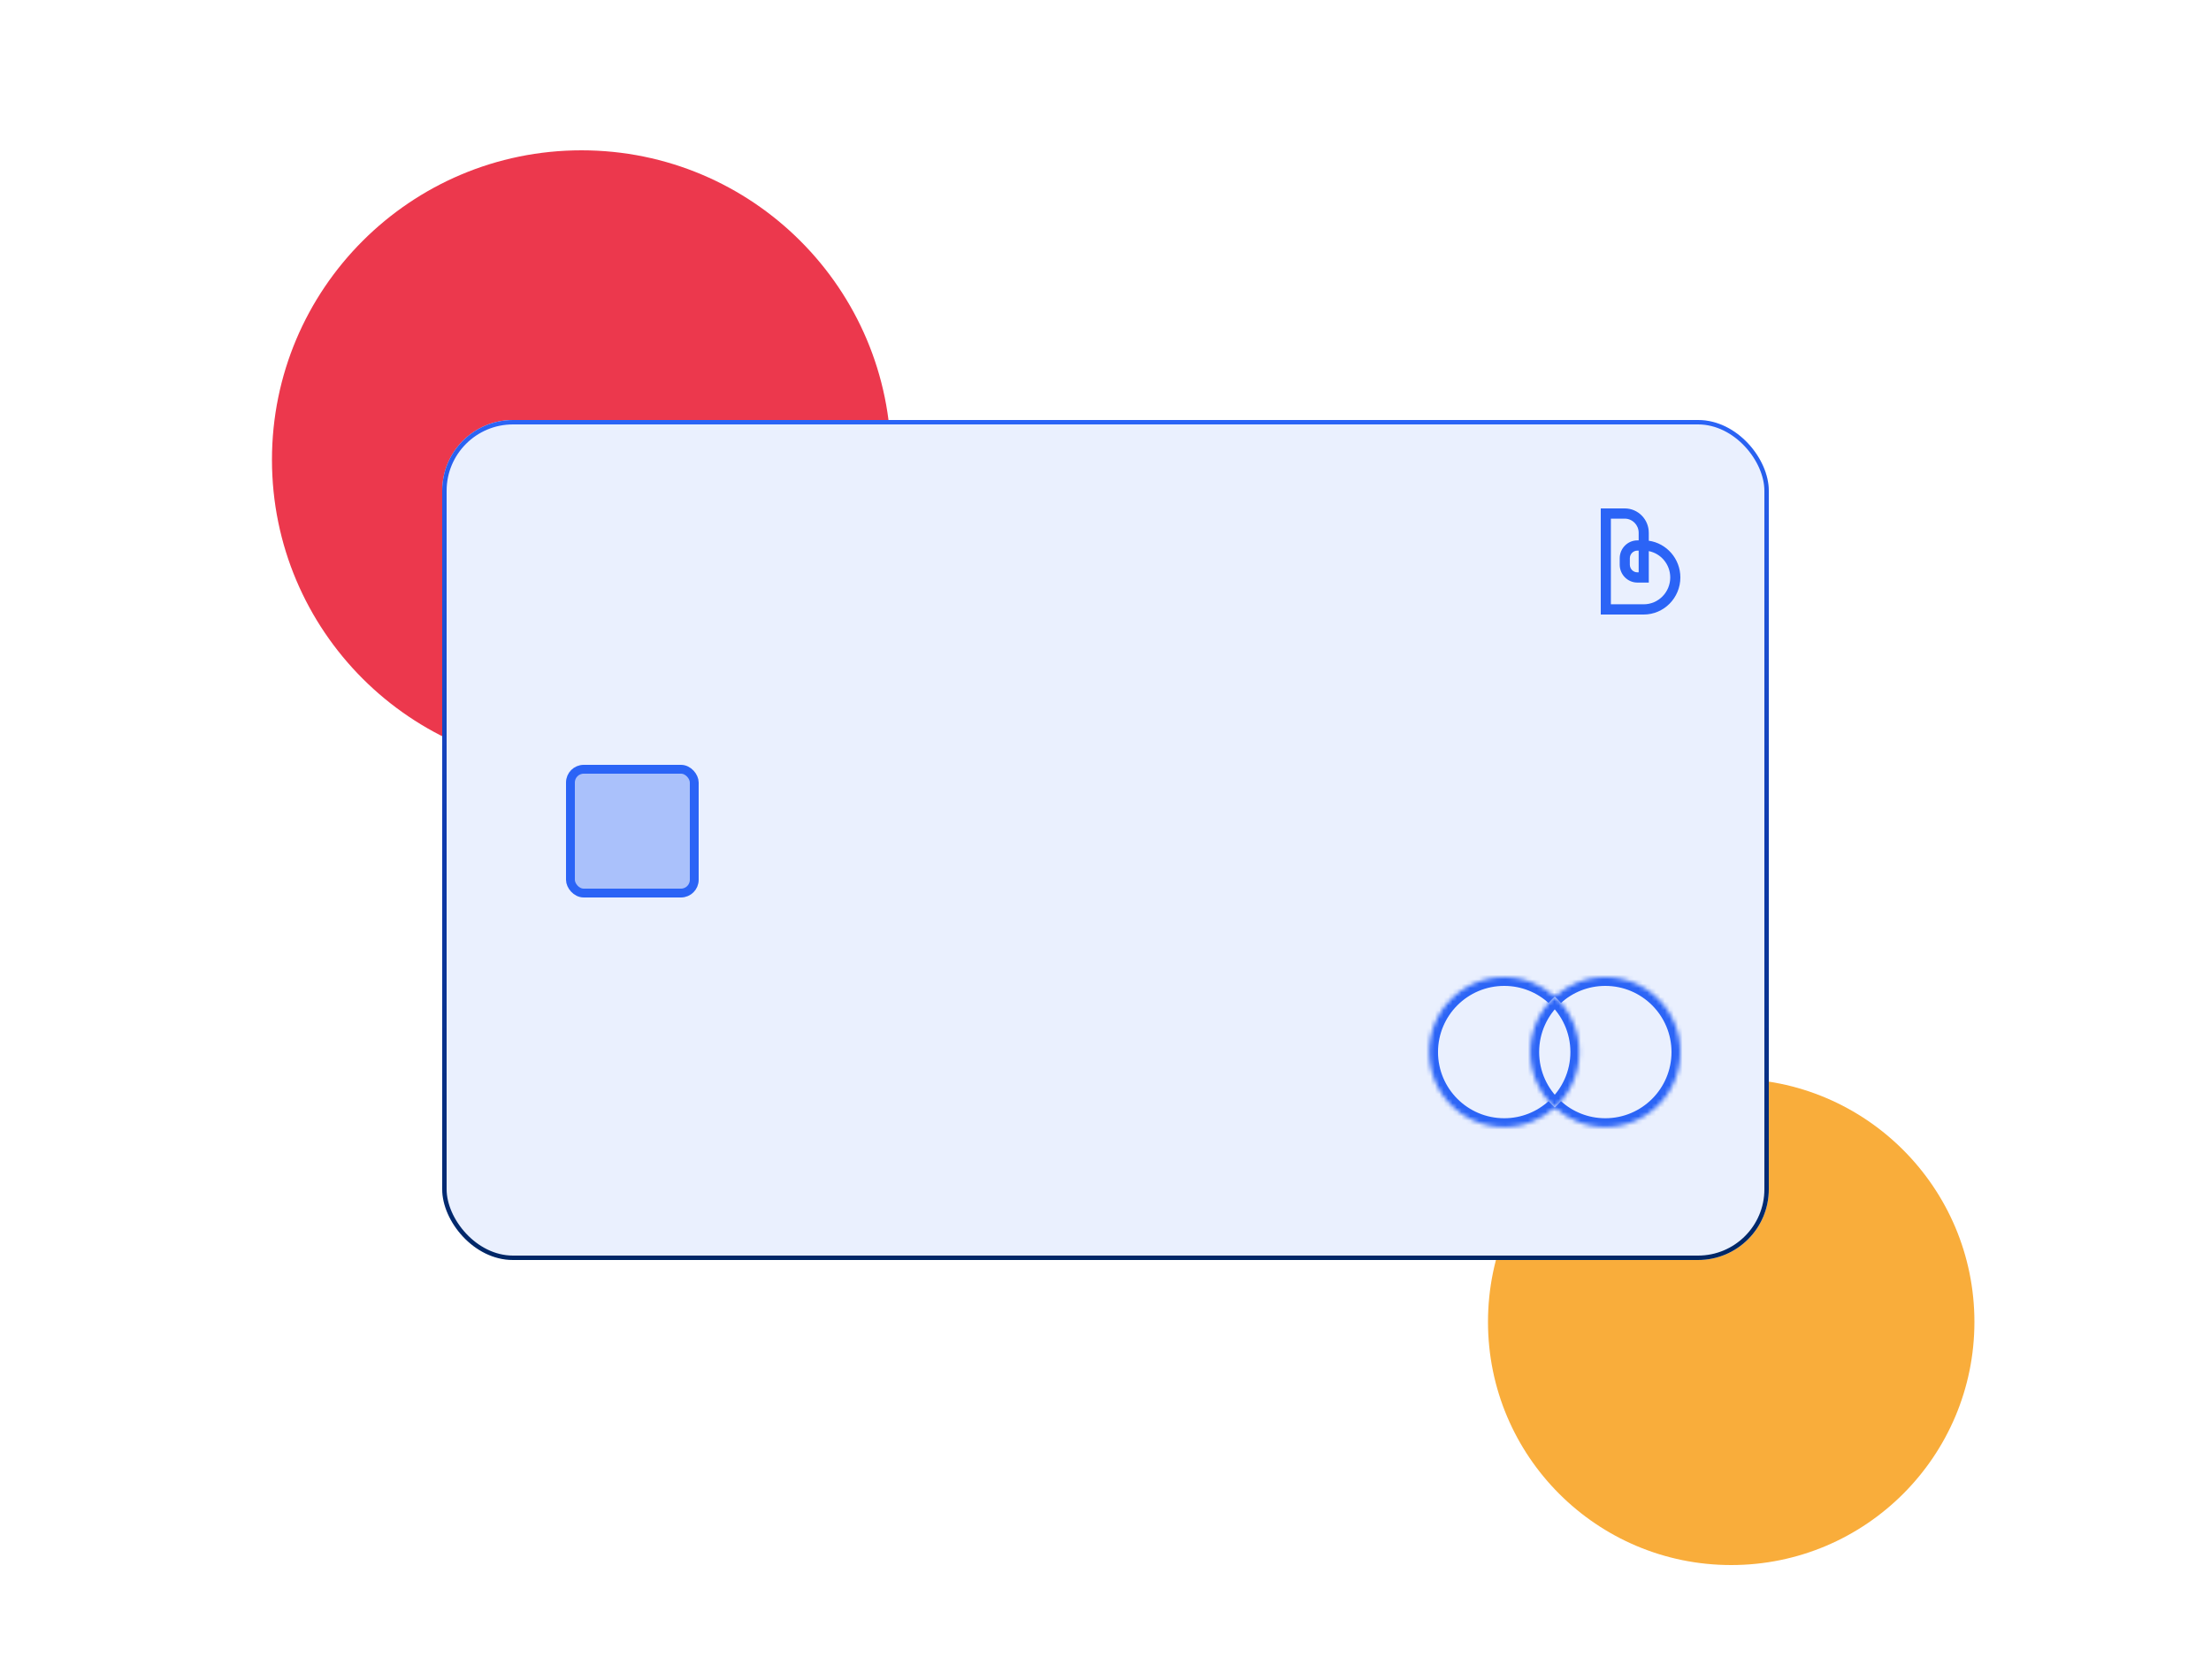 <svg width="500" height="380" viewBox="0 0 500 380" fill="none" xmlns="http://www.w3.org/2000/svg">
<g filter="url(#filter0_d_3380_13432)">
<circle cx="127.502" cy="100" r="70" fill="#EC384D"/>
</g>
<g filter="url(#filter1_d_3380_13432)">
<circle cx="387.498" cy="295" r="55" fill="#F9AD3B"/>
</g>
<g filter="url(#filter3_f_3380_13432)">
<rect x="100" y="95" width="300" height="190" rx="16" fill="#EAF0FE"/>
<rect x="100.5" y="95.5" width="299" height="189" rx="15.5" stroke="url(#paint0_linear_3380_13432)"/>
</g>
<mask id="path-6-inside-1_3380_13432" fill="white">
<path fill-rule="evenodd" clip-rule="evenodd" d="M340.162 221C330.792 221 323.195 228.596 323.195 237.967C323.195 247.337 330.792 254.934 340.162 254.934C344.567 254.934 348.58 253.255 351.596 250.503C354.612 253.255 358.624 254.934 363.029 254.934C372.4 254.934 379.996 247.337 379.996 237.967C379.996 228.596 372.4 221 363.029 221C358.624 221 354.612 222.679 351.596 225.431C348.58 222.679 344.567 221 340.162 221Z"/>
</mask>
<path fill-rule="evenodd" clip-rule="evenodd" d="M340.162 221C330.792 221 323.195 228.596 323.195 237.967C323.195 247.337 330.792 254.934 340.162 254.934C344.567 254.934 348.58 253.255 351.596 250.503C354.612 253.255 358.624 254.934 363.029 254.934C372.4 254.934 379.996 247.337 379.996 237.967C379.996 228.596 372.4 221 363.029 221C358.624 221 354.612 222.679 351.596 225.431C348.58 222.679 344.567 221 340.162 221Z" fill="#EAF0FE"/>
<path d="M351.596 250.503L352.944 249.025L351.596 247.795L350.248 249.025L351.596 250.503ZM351.596 225.431L350.248 226.908L351.596 228.139L352.944 226.908L351.596 225.431ZM325.195 237.967C325.195 229.701 331.896 223 340.162 223V219C329.687 219 321.195 227.492 321.195 237.967H325.195ZM340.162 252.934C331.896 252.934 325.195 246.233 325.195 237.967H321.195C321.195 248.442 329.687 256.934 340.162 256.934V252.934ZM350.248 249.025C347.586 251.455 344.049 252.934 340.162 252.934V256.934C345.085 256.934 349.574 255.055 352.944 251.98L350.248 249.025ZM363.029 252.934C359.143 252.934 355.606 251.455 352.944 249.025L350.248 251.98C353.618 255.055 358.106 256.934 363.029 256.934V252.934ZM377.996 237.967C377.996 246.233 371.295 252.934 363.029 252.934V256.934C373.504 256.934 381.996 248.442 381.996 237.967H377.996ZM363.029 223C371.295 223 377.996 229.701 377.996 237.967H381.996C381.996 227.492 373.504 219 363.029 219V223ZM352.944 226.908C355.606 224.479 359.143 223 363.029 223V219C358.106 219 353.618 220.878 350.248 223.954L352.944 226.908ZM340.162 223C344.049 223 347.586 224.479 350.248 226.908L352.944 223.954C349.574 220.878 345.085 219 340.162 219V223Z" fill="#2B64F6" mask="url(#path-6-inside-1_3380_13432)"/>
<mask id="path-8-inside-2_3380_13432" fill="white">
<path fill-rule="evenodd" clip-rule="evenodd" d="M351.6 225.427C355 228.53 357.133 232.997 357.133 237.963C357.133 242.929 355 247.396 351.6 250.499C348.2 247.396 346.066 242.929 346.066 237.963C346.066 232.997 348.2 228.53 351.6 225.427Z"/>
</mask>
<path fill-rule="evenodd" clip-rule="evenodd" d="M351.6 225.427C355 228.53 357.133 232.997 357.133 237.963C357.133 242.929 355 247.396 351.6 250.499C348.2 247.396 346.066 242.929 346.066 237.963C346.066 232.997 348.2 228.53 351.6 225.427Z" fill="#EAF0FE"/>
<path d="M351.6 225.427L352.948 223.95L351.6 222.719L350.251 223.95L351.6 225.427ZM351.6 250.499L350.251 251.976L351.6 253.206L352.948 251.976L351.6 250.499ZM350.251 226.904C353.254 229.644 355.133 233.583 355.133 237.963H359.133C359.133 232.412 356.746 227.415 352.948 223.95L350.251 226.904ZM355.133 237.963C355.133 242.343 353.254 246.282 350.251 249.022L352.948 251.976C356.746 248.51 359.133 243.514 359.133 237.963H355.133ZM352.948 249.022C349.946 246.282 348.066 242.343 348.066 237.963H344.066C344.066 243.514 346.454 248.51 350.251 251.976L352.948 249.022ZM348.066 237.963C348.066 233.583 349.946 229.644 352.948 226.904L350.251 223.95C346.454 227.415 344.066 232.412 344.066 237.963H348.066Z" fill="#2B64F6" mask="url(#path-8-inside-2_3380_13432)"/>
<rect x="129" y="174" width="28" height="28" rx="3" fill="#AAC1FB" stroke="#2B64F6" stroke-width="2"/>
<path d="M371.715 139H362V115H367.429C370.422 115 372.858 117.465 372.858 120.495V122.307C376.887 122.873 380 126.383 380 130.614C380 135.238 376.283 139 371.714 139H371.715ZM364.29 136.684H371.715C375.022 136.684 377.712 133.961 377.712 130.615C377.712 127.664 375.62 125.198 372.859 124.656V131.773H370.286C368.08 131.773 366.285 129.957 366.285 127.723V126.277C366.285 124.044 368.079 122.227 370.286 122.227H370.571V120.495C370.571 118.742 369.162 117.316 367.43 117.316H364.288V136.684H364.29ZM370.286 124.544C369.342 124.544 368.574 125.322 368.574 126.277V127.723C368.574 128.679 369.343 129.456 370.286 129.456H370.571V124.544H370.286Z" fill="#2B64F6"/>
<defs>
<filter id="filter0_d_3380_13432" x="46.502" y="19" width="170" height="170" filterUnits="userSpaceOnUse" color-interpolation-filters="sRGB">
<feFlood flood-opacity="0" result="BackgroundImageFix"/>
<feColorMatrix in="SourceAlpha" type="matrix" values="0 0 0 0 0 0 0 0 0 0 0 0 0 0 0 0 0 0 127 0" result="hardAlpha"/>
<feOffset dx="4" dy="4"/>
<feGaussianBlur stdDeviation="7.5"/>
<feComposite in2="hardAlpha" operator="out"/>
<feColorMatrix type="matrix" values="0 0 0 0 0.922 0 0 0 0 0 0 0 0 0 0.106 0 0 0 0.3 0"/>
<feBlend mode="normal" in2="BackgroundImageFix" result="effect1_dropShadow_3380_13432"/>
<feBlend mode="normal" in="SourceGraphic" in2="effect1_dropShadow_3380_13432" result="shape"/>
</filter>
<filter id="filter1_d_3380_13432" x="321.498" y="229" width="140" height="140" filterUnits="userSpaceOnUse" color-interpolation-filters="sRGB">
<feFlood flood-opacity="0" result="BackgroundImageFix"/>
<feColorMatrix in="SourceAlpha" type="matrix" values="0 0 0 0 0 0 0 0 0 0 0 0 0 0 0 0 0 0 127 0" result="hardAlpha"/>
<feOffset dx="4" dy="4"/>
<feGaussianBlur stdDeviation="7.5"/>
<feComposite in2="hardAlpha" operator="out"/>
<feColorMatrix type="matrix" values="0 0 0 0 0.969 0 0 0 0 0.62 0 0 0 0 0.106 0 0 0 0.3 0"/>
<feBlend mode="normal" in2="BackgroundImageFix" result="effect1_dropShadow_3380_13432"/>
<feBlend mode="normal" in="SourceGraphic" in2="effect1_dropShadow_3380_13432" result="shape"/>
</filter>
<filter id="filter3_f_3380_13432" x="96" y="91" width="308" height="198" filterUnits="userSpaceOnUse" color-interpolation-filters="sRGB">
<feFlood flood-opacity="0" result="BackgroundImageFix"/>
<feBlend mode="normal" in="SourceGraphic" in2="BackgroundImageFix" result="shape"/>
<feGaussianBlur stdDeviation="2" result="effect1_foregroundBlur_3380_13432"/>
</filter>
<linearGradient id="paint0_linear_3380_13432" x1="250" y1="95" x2="250" y2="285" gradientUnits="userSpaceOnUse">
<stop stop-color="#2B64F6"/>
<stop offset="0.5" stop-color="#0E3AAD"/>
<stop offset="1" stop-color="#002766"/>
</linearGradient>
</defs>
</svg>

